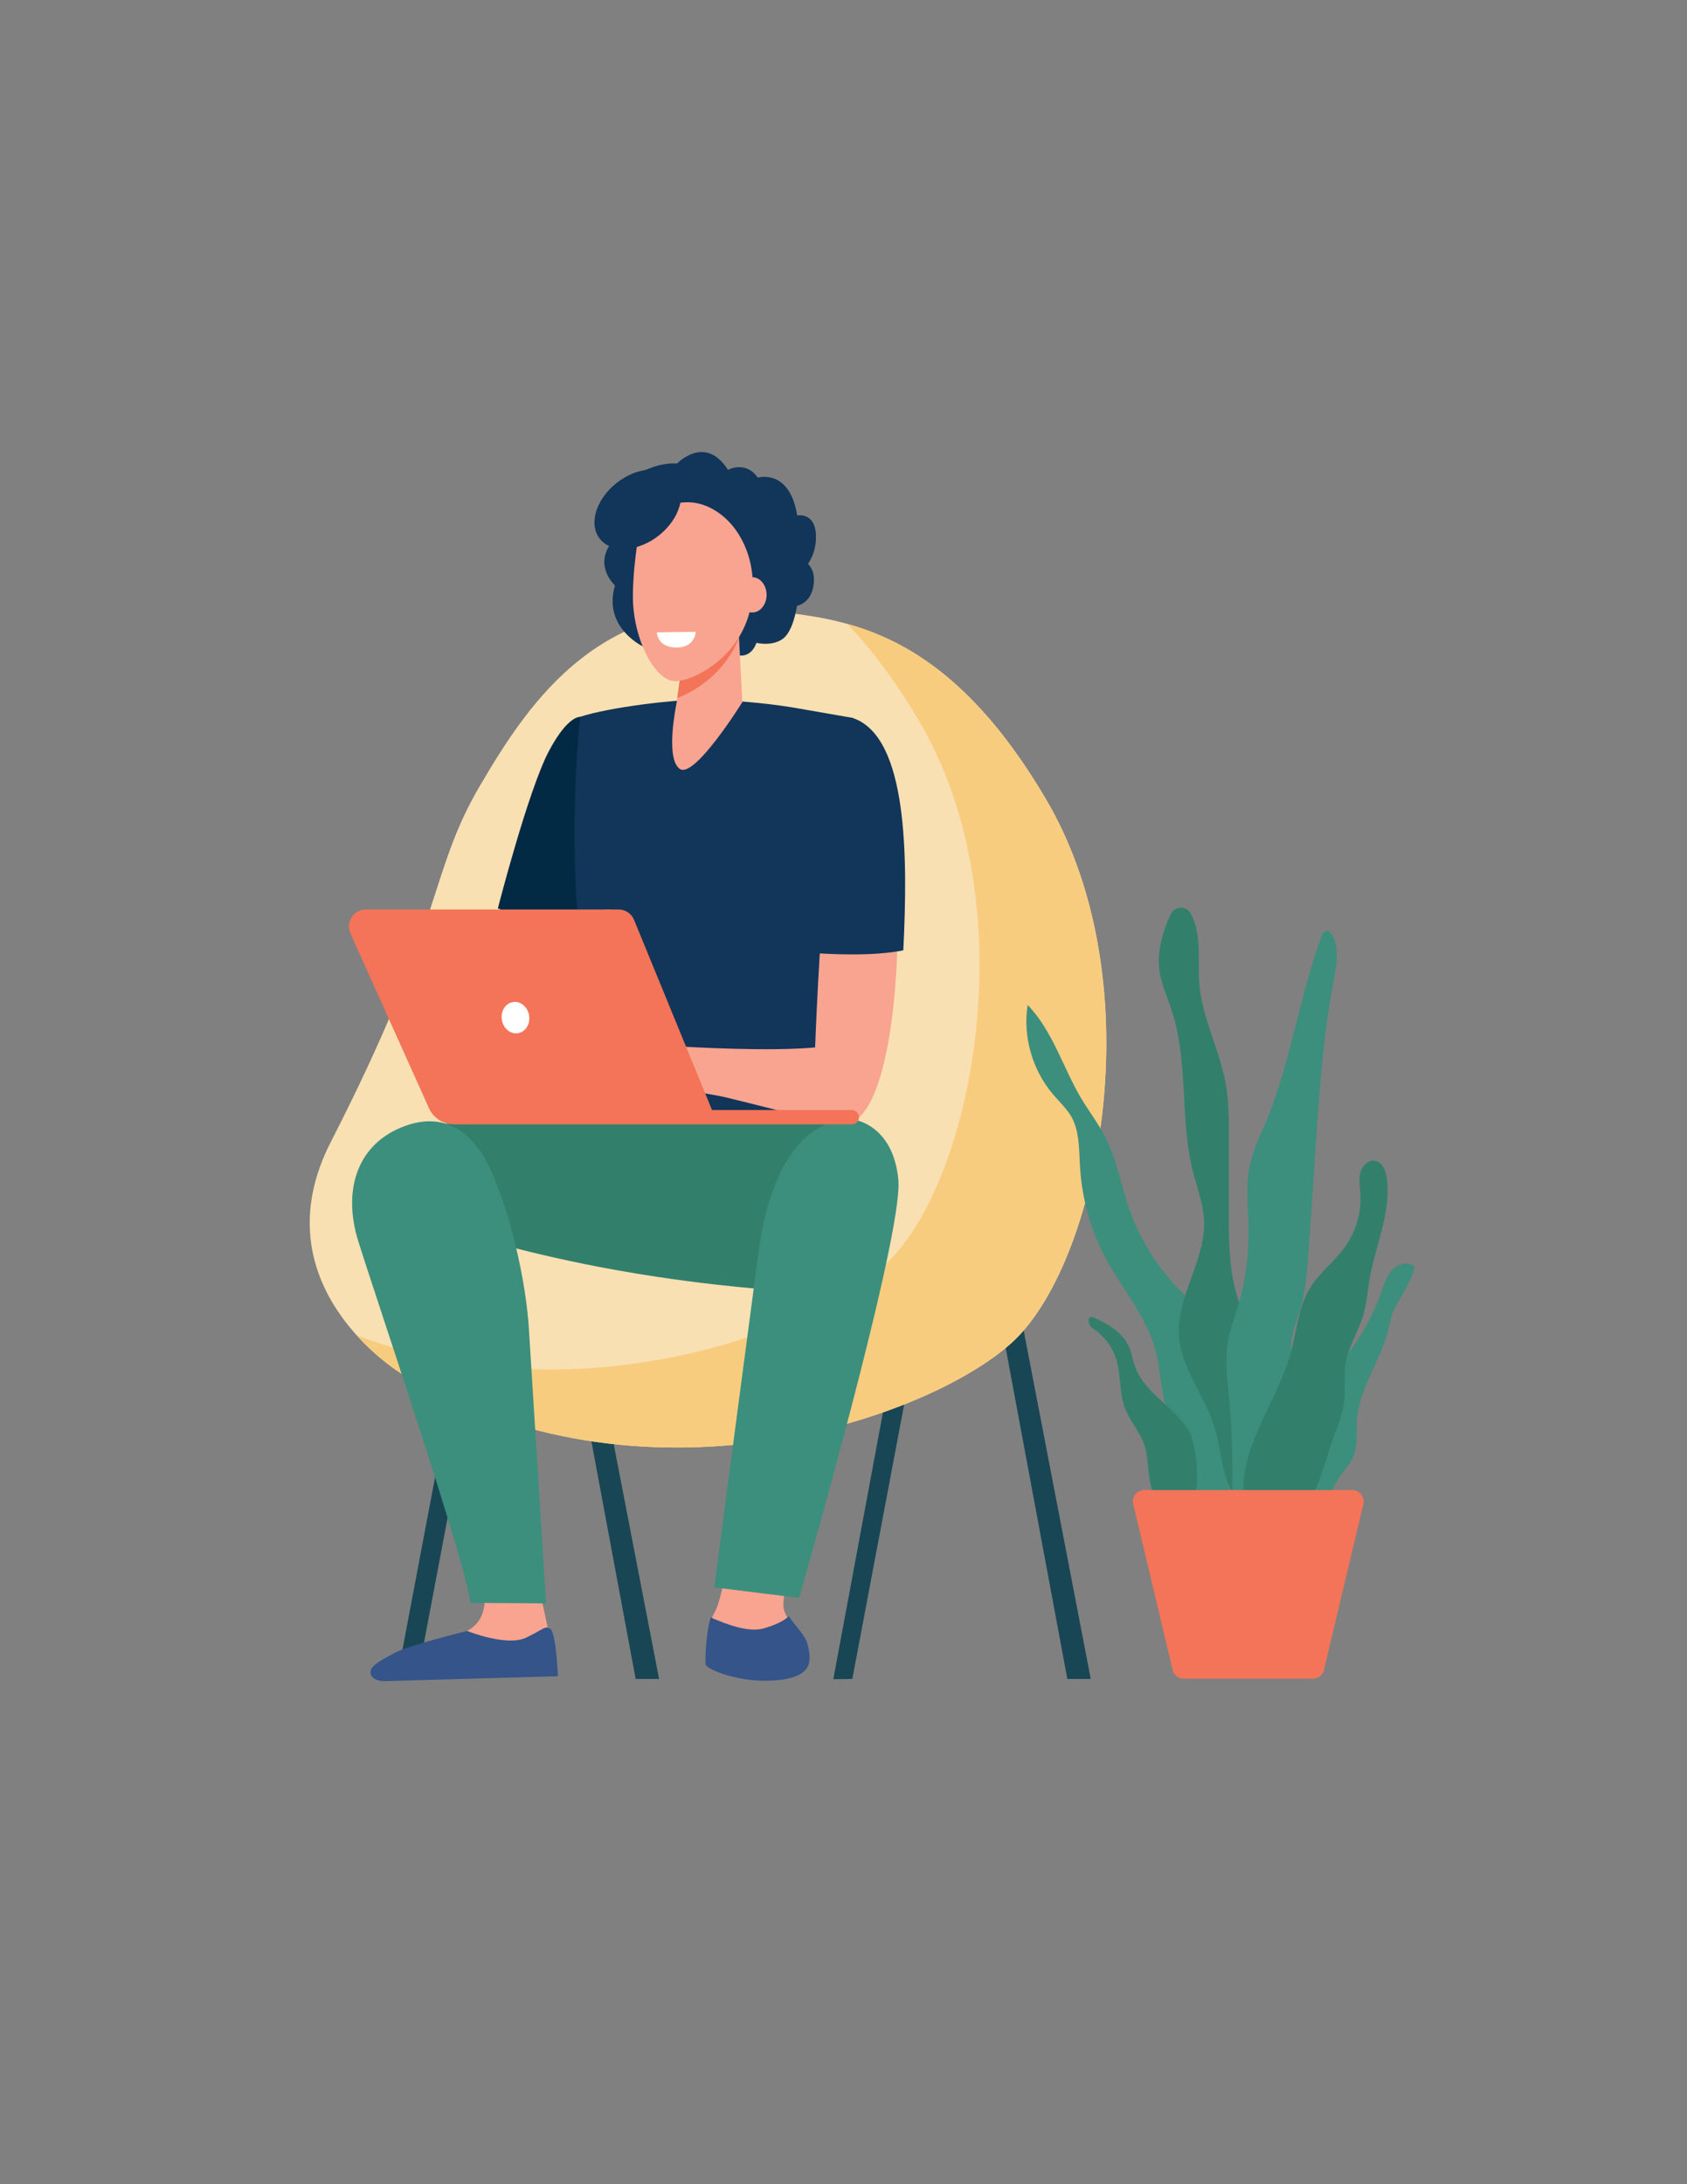 <?xml version="1.0" encoding="utf-8"?>
<!-- Generator: Adobe Illustrator 26.0.0, SVG Export Plug-In . SVG Version: 6.00 Build 0)  -->
<svg version="1.1" id="Layer_1" xmlns="http://www.w3.org/2000/svg" x="0px" y="0px"
     viewBox="0 0 612 792" style="enable-background:new 0 0 612 792;" xml:space="preserve">
<rect x="0" y="0" width="612" height="792" fill="#808080" stroke="none"/>
<style type="text/css">
	.st0{fill:#194655;}
	.st1{fill:#F9E0B2;}
	.st2{fill:#F8CC7F;}
	.st3{fill:#F79C8D;}
	.st4{fill:#022A44;}
	.st5{fill:#12355A;}
	.st6{fill:#F8A491;}
	.st7{fill:#32806C;}
	.st8{fill:#34548A;}
	.st9{fill:#3C8F7C;}
	.st10{fill:#F37458;}
	.st11{fill:#FFFFFF;}
</style>
    <g>
	
		<rect x="159.5" y="443" transform="matrix(0.983 0.186 -0.186 0.983 100.788 -21.173)" class="st0"
              width="7.2" height="165.9"/>
        <polygon class="st0" points="387.2,608.8 395.7,608.8 363.9,443.7 356.7,445.1 	"/>
        <polygon class="st0" points="230.6,608.8 239.1,608.8 207.2,443.7 200.1,445.1 	"/>
        <polygon class="st0" points="309.2,608.8 302.3,608.9 332.9,444.5 340,445.8 	"/>
        <path class="st1" d="M278.2,221.4c28.2,3,64.6,6.2,101.2,68.3c40,67.9,18.9,169.2-12.6,197.4c-31.6,28.2-134.7,63-221.3,10.9
		c0,0-52.3-31.6-25.5-83.9c41.3-80.6,35.5-97.4,54-129S218.4,215,278.2,221.4z"/>
        <path class="st2" d="M379.4,289.7c-25-42.4-49.9-57.3-72.1-63.5c8.6,8.9,17.3,20.4,26.1,35.2c40,67.9,18.9,169.2-12.6,197.4
		c-28,25-112.2,55.2-191.4,25.4c8.1,9,16.1,13.8,16.1,13.8c86.7,52.1,189.8,17.3,221.3-10.9C398.4,458.9,419.4,357.5,379.4,289.7z"
        />
        <polygon class="st3" points="187.8,324.5 180.5,346.2 202.6,337.6 	"/>
        <path class="st4" d="M210.5,259.9c-1.5,0.1-5.5,1.4-11.4,12.5c-7.5,14.2-18.5,57-18.5,57l32.8,12.2l4.2-8.9l6.9-68.8
		C224.6,263.8,210.9,259.9,210.5,259.9z"/>
        <path class="st5" d="M253.9,253.7c-9.4,0-32.6,2.7-43.4,6.2c0,0-7.9,67.9,7.1,119.4c3.4,11.5-2.8,47.8-2.8,47.8l97.3-1.3
		c0,0-11.5-87.8-7.2-101.9s4.4-63.6,4.4-63.6s-0.7-0.1-21.9-3.8C277.7,254.9,264,253.7,253.9,253.7z"/>
        <path class="st6" d="M265.3,553.1c0,0-2.2,24.8-6.1,31.6c-4,6.9,0.2,18.5,0.4,20.1c0.2,1.6,8.3,3.9,21.2,2.5
		c12.9-1.4,12.7-4.3,11.7-9.1c-1-4.8-7.9-11-8.3-15.5c-0.4-4.6,4-21,4-21L265.3,553.1z"/>
        <path class="st7" d="M225.8,406.7c0,0-67.2-3.7-82.2,5.3c-15,9.1,2.7,27.6,2.7,27.6s54.7,23.7,146.2,29
		c21.7,1.2,23.5-56.3,19.5-61.1C308.1,402.8,225.8,406.7,225.8,406.7z"/>
        <path class="st8" d="M282.4,609.2c13.3-1.4,11.7-7.9,10.6-12.9c-0.7-3.1-4.5-6.7-6.8-10.2c-1.2,0.9-3.1,2.6-8.9,4.3
		c-6,1.8-14.2-1.7-19.5-3.9c-1.9,6.9-2,15.8-1.8,17.1C256.3,605.3,269.1,610.7,282.4,609.2z"/>
        <path class="st9" d="M275.1,454.6c-2.7,20.2-16,121-16,121l30.8,3.8c0,0,37.9-131.5,36-151.6c-1.9-20.1-16.1-21.8-16.1-21.8
		S282.2,401,275.1,454.6z"/>
        <path class="st5" d="M245.6,168.1c0,0,10.2-10.8,18.5,2.3c0,0,6.3-3.6,10.8,2.8c0,0,11.5-3.5,14.3,13.7c0,0,5.9-1.1,6.7,5.9
		c0.8,7-2.8,11.7-2.8,11.7s3.3,2.5,1.8,8.9c-1.3,5.5-5.8,6.3-5.8,6.3s-1.2,9.2-5.2,12c-4,2.8-9.5,1.4-9.5,1.4s-1.4,5-6.1,4.6
		c-4.7-0.4-10.5-4.9-15.7-2.9c-5.2,2-18.8-0.1-18.8-0.1s-15.3-6.8-10.7-22.4c0,0-8-7.2-1-15.9c0,0-5.1-13.6,5-21.6
		C237.1,166.9,245.6,168.1,245.6,168.1z"/>
        <path class="st6"
              d="M247.3,241.4l-1.9,13.8c0,0-4.2,19.8,1.2,23.6c5.3,3.8,22.7-24.2,22.7-24.2l-1.8-34.9L247.3,241.4z"/>
        <path class="st10" d="M268.1,231.1c-4.4,11.9-14.9,19.2-22.4,22l1.6-11.7l20.2-21.7L268.1,231.1z"/>
        <path class="st6" d="M255.2,183.1c-10.8-3.7-22.4,3.5-24.1,14.6c-0.7,4.9-1.4,11-1.5,17.6c-0.3,16.1,8,31.7,15.3,31.7
		c7.3,0,27.5-10.4,28.2-33.2C273.6,199.9,266.5,187.1,255.2,183.1z"/>
        <path class="st6"
              d="M267.7,215.7c0,3.5,2.3,6.4,5.2,6.4s5.2-2.9,5.2-6.4c0-3.5-2.3-6.4-5.2-6.4S267.7,212.2,267.7,215.7z"/>
        <path class="st5" d="M223.6,175.2c-7.5,6-10.2,15-5.9,20.3c4.3,5.2,13.9,4.6,21.4-1.4c7.5-6,10.2-15,5.9-20.3
		C240.7,168.6,231.1,169.2,223.6,175.2z"/>
        <path class="st6" d="M310.5,267.9c-9.1-3.4-13.5,78.3-14.8,111.9c-16.1,1.5-44.2,0-51.2-0.5c-3.3-0.2-10.9-3-14.1-3.4
		c-3.4-0.4-6.4-0.7-8-0.4c-0.6,0.1-17.4,6.9-18.8,8.4c-1.8,1.9-6.6,6.6-5.8,8.6c0.8,2,9.3-5.7,9.3-5.7l4.1-2.3
		c-5.1,5-14.9,11.6-13.5,14c1.4,2.3,10.2-4.3,16.5-8.9c-5.4,4.9-12.1,13.6-10.6,14.9c1.4,1.2,9-8.9,17.2-11.8c3-1.1,6,1.9,8.4,2.3
		c1.7,0.3,4.5,0.8,6.2,0.3l8.8-2.5c3,0.3,3.1,2,6.1,2.7c3.5,0.7,9.3,1.5,13.8,2.6c25.9,6.3,34.5,9.2,42.5,9.2
		C330.6,407.4,332,275.9,310.5,267.9z"/>
        <path class="st5" d="M327.7,344.6c1.7-34.4,1.5-76.9-17.9-84.1c-7.6-2.9-21.1,14.3-18.7,84.8C301.5,346.1,316.7,346.8,327.7,344.6z
		"/>
        <polygon class="st3" points="219.4,329.8 221.3,329.8 251,402.5 249,402.2 	"/>
        <path class="st6" d="M175.1,574.3c0,0,2.7,8.6-2.1,14.3c-4.8,5.7-24.8,11.3-27.5,14.3c-2.6,3.1-2.4,5.7-2.4,5.7l56.2-1.5l-0.6-16.9
		l-2.6-12.1L175.1,574.3z"/>
        <path class="st8" d="M169.5,591.4c0,0,14.4,5.8,21.4,2.4c7-3.4,6.8-4.4,8.8-3.1s2.7,17.1,2.7,17.1l-63.2,1.8
		c-4.4-0.1-6.6-3.3-3-6.1c2.4-1.9,5.3-3.2,6.9-4.1C148,596.6,169.5,591.4,169.5,591.4z"/>
        <path class="st9" d="M177.2,422.6c-4.3-9.1-14.2-21-31.6-13.8c-16.6,6.8-21,23.5-15.8,40.7c5.2,17.1,39.6,117.9,40.8,131.7
		l27.5,0.2c0,0-5-79.8-6.2-99.1C190.8,463.8,184.8,438.3,177.2,422.6z"/>
        <path class="st10" d="M132.6,329.8h91.9c2.4,0,4.6,1.5,5.5,3.7l28.3,69H309c1.4,0,2.6,1.1,2.6,2.6l0,0c0,1.4-1.1,2.6-2.6,2.6H164.8
		c-4,0-7.6-2.3-9.2-5.9l-28.5-63.4C125.4,334.3,128.3,329.8,132.6,329.8z"/>
        <path class="st11" d="M182.1,370c0.6,3.1,3.3,5.2,6,4.6c2.7-0.5,4.4-3.5,3.8-6.6c-0.6-3.1-3.3-5.2-6-4.6
		C183.2,363.9,181.5,366.9,182.1,370z"/>
        <g>
		<path class="st9" d="M444.5,497.2c-0.6-5.1-1.3-10.4-3.7-15c-2.9-5.6-8-9.6-12.5-14.1c-8.3-8.3-14.7-18.5-18.6-29.6
			c-3-8.6-4.5-17.8-8.6-25.9c-2.5-5-5.9-9.4-8.8-14.2c-6.7-11.3-10.4-24.6-19.5-34c-1.8,11.4,1.7,23.6,9.2,32.4c2.2,2.6,4.8,5,6.6,8
			c3.1,5.4,2.8,12.1,3.2,18.3c0.7,11.8,4,23.4,9.6,33.7c6,11,14.6,20.8,17.8,32.9c2.4,9.1,1.7,19.2,6.8,27.1
			c0.6,0.9,1.2,1.7,1.3,2.7c0.1,0.6,0,1.1-0.1,1.7c-0.1,0.7-0.2,1.5-0.3,2.2c-1.2,7.4-2.4,16.9,4,22.4c4.4,3.8,10.1,3.9,13.3-1.2
			c3.2-5.1,2.9-12.7,2.7-18.5C446.6,516.5,445.6,506.8,444.5,497.2z"/>
            <path class="st7" d="M456,491.3c-2.5-8.6-6.3-16.8-8.3-25.5c-1.9-8.5-1.9-17.2-1.9-25.9c0-9.5,0-19,0-28.5c0-5.9,0-11.9-1-17.7
			c-2.1-12.5-8.6-24.2-9.7-36.8c-0.5-5.5,0.1-11-0.5-16.5c-0.3-3.1-1.1-6.3-2.6-9.1c-1.6-3-5.9-2.8-7.3,0.2
			c-3.2,6.9-5.2,14.3-3.9,21.6c0.8,4.4,2.7,8.5,4.1,12.8c6.4,18.9,3,39.8,7.9,59.1c1.5,5.8,3.7,11.6,4,17.6
			c0.6,14.4-10.1,27.5-9.1,41.9c0.8,11.8,9.3,21.5,12.8,32.8c2,6.3,2.4,13,4.5,19.3c1.7,4.9,5.5,10.8,11.5,9.3c5.7-1.4,4-6,3.7-10.5
			C459.4,520.4,460.2,505.9,456,491.3z"/>
            <path class="st9" d="M469,499.1c-0.3-4.5-1-8.9-0.4-13.4c0.5-3.7,2-7.3,3.1-10.9c2-6.8,2.5-13.9,3-21c0.9-12.8,1.8-25.6,2.6-38.5
			c1.4-19.9,2.7-39.9,6.5-59.6c1-5.4,2.2-11.4-0.3-16.3c-0.5-1-1.5-2.2-2.6-1.8c-0.8,0.2-1.2,1.1-1.5,1.9
			c-8.1,22.1-11.2,46-20.3,67.7c-2.2,5.2-4.7,10.3-5.8,15.9c-1.4,6.7-0.6,13.5-0.4,20.3c0.3,9.7-0.7,19.5-3.4,28.9
			c-1.4,4.9-3.3,9.7-4.1,14.7c-1,6.3-0.2,12.7,0.4,19c1.2,12.2,1.5,24.4,1.2,36.6c-0.2,7.2,5.8,7,9.8,2.6c2.8-3.1,2.8-6.5,3.7-10.3
			C463.7,522.5,469.8,512.8,469,499.1z"/>
            <path class="st7" d="M431.2,518.6c-5.4-8.6-16-13.5-19.4-23c-0.9-2.4-1.2-5-2.3-7.4c-2.4-5.2-7.7-8.2-13-10.6
			c-0.7-0.3-1.6,0.2-1.6,1l0,0c0,1.3,0.6,2.5,1.7,3.2c4.1,2.7,7.2,6.9,8.5,11.6c1.6,5.6,0.9,11.7,3,17.2c1.7,4.6,5.2,8.3,6.9,12.9
			c1.5,4.2,1.3,8.8,2.1,13.2c0.7,4.4,2.7,9.1,6.7,11C438.3,554.5,434.6,524.1,431.2,518.6z"/>
            <path class="st9" d="M492.2,515.7c-0.2,4.2,0.4,8.5-1.2,12.4c-1,2.5-2.9,4.4-4.5,6.6c-5.4,7.6-7.4,18.5-15.7,22.8
			c-0.5,0.3-1.2,0.5-1.8,0.4c-0.9-0.2-1.4-1-1.7-1.8c-2-4.7,0.2-10.1,1.6-15.1c0.2-0.9,0.4-1.8,0-2.6c-0.5-0.9-1.5-1.3-2.2-2
			c-1.4-1.4-1.3-3.7-1-5.6c0.7-4.9,1.7-9.8,3-14.5c0.7-2.7,1.5-5.4,3.1-7.8c1.7-2.6,4.2-4.5,6.6-6.5c10.3-8.9,18.2-20.6,22.7-33.5
			c1-2.8,1.8-5.7,3.8-7.9c2-2.2,5.5-3.3,7.9-1.6c1.7,1.2-5.3,12.5-6.1,13.9c-2.3,3.9-2.4,7.2-3.7,11.6
			C499.7,495,492.8,504.4,492.2,515.7z"/>
            <path class="st7" d="M484,520.6c1.5-4,3.1-8,3.6-12.2c0.6-4.7-0.2-9.5,0.6-14.2c1-6,4.5-11.3,6.3-17.1c1.2-4.2,1.6-8.6,2.3-13
			c2.1-12.4,8-24.5,6.3-36.9c-0.4-2.7-1.6-5.9-4.3-6.3c-2.4-0.4-4.6,1.8-5.3,4.2c-0.6,2.4-0.2,4.9,0,7.4c0.5,6.9-1.5,13.9-5.5,19.5
			c-3.8,5.4-9.4,9.5-12.8,15.1c-4.2,6.9-4.8,15.4-6.9,23.3c-4.3,15.6-15,29.2-17,45.2c-0.8,6.4,0.7,14.1,6.6,16.7
			C475,559.7,480.1,530.5,484,520.6z"/>
            <path class="st10" d="M454.2,540.3h-2.7h-36.4c-2.7,0-4.6,2.5-4,5.1l14.3,60.1c0.4,1.9,2.1,3.2,4,3.2h22.1h2.7h22.1
			c1.9,0,3.6-1.3,4-3.2l14.3-60.1c0.6-2.6-1.4-5.1-4-5.1H454.2z"/>
	</g>
        <path class="st11" d="M238.3,229.3l14.1-0.2c0,0-0.2,5.4-6.4,5.7C238.4,235.1,238.3,229.3,238.3,229.3z"/>
</g>
</svg>
